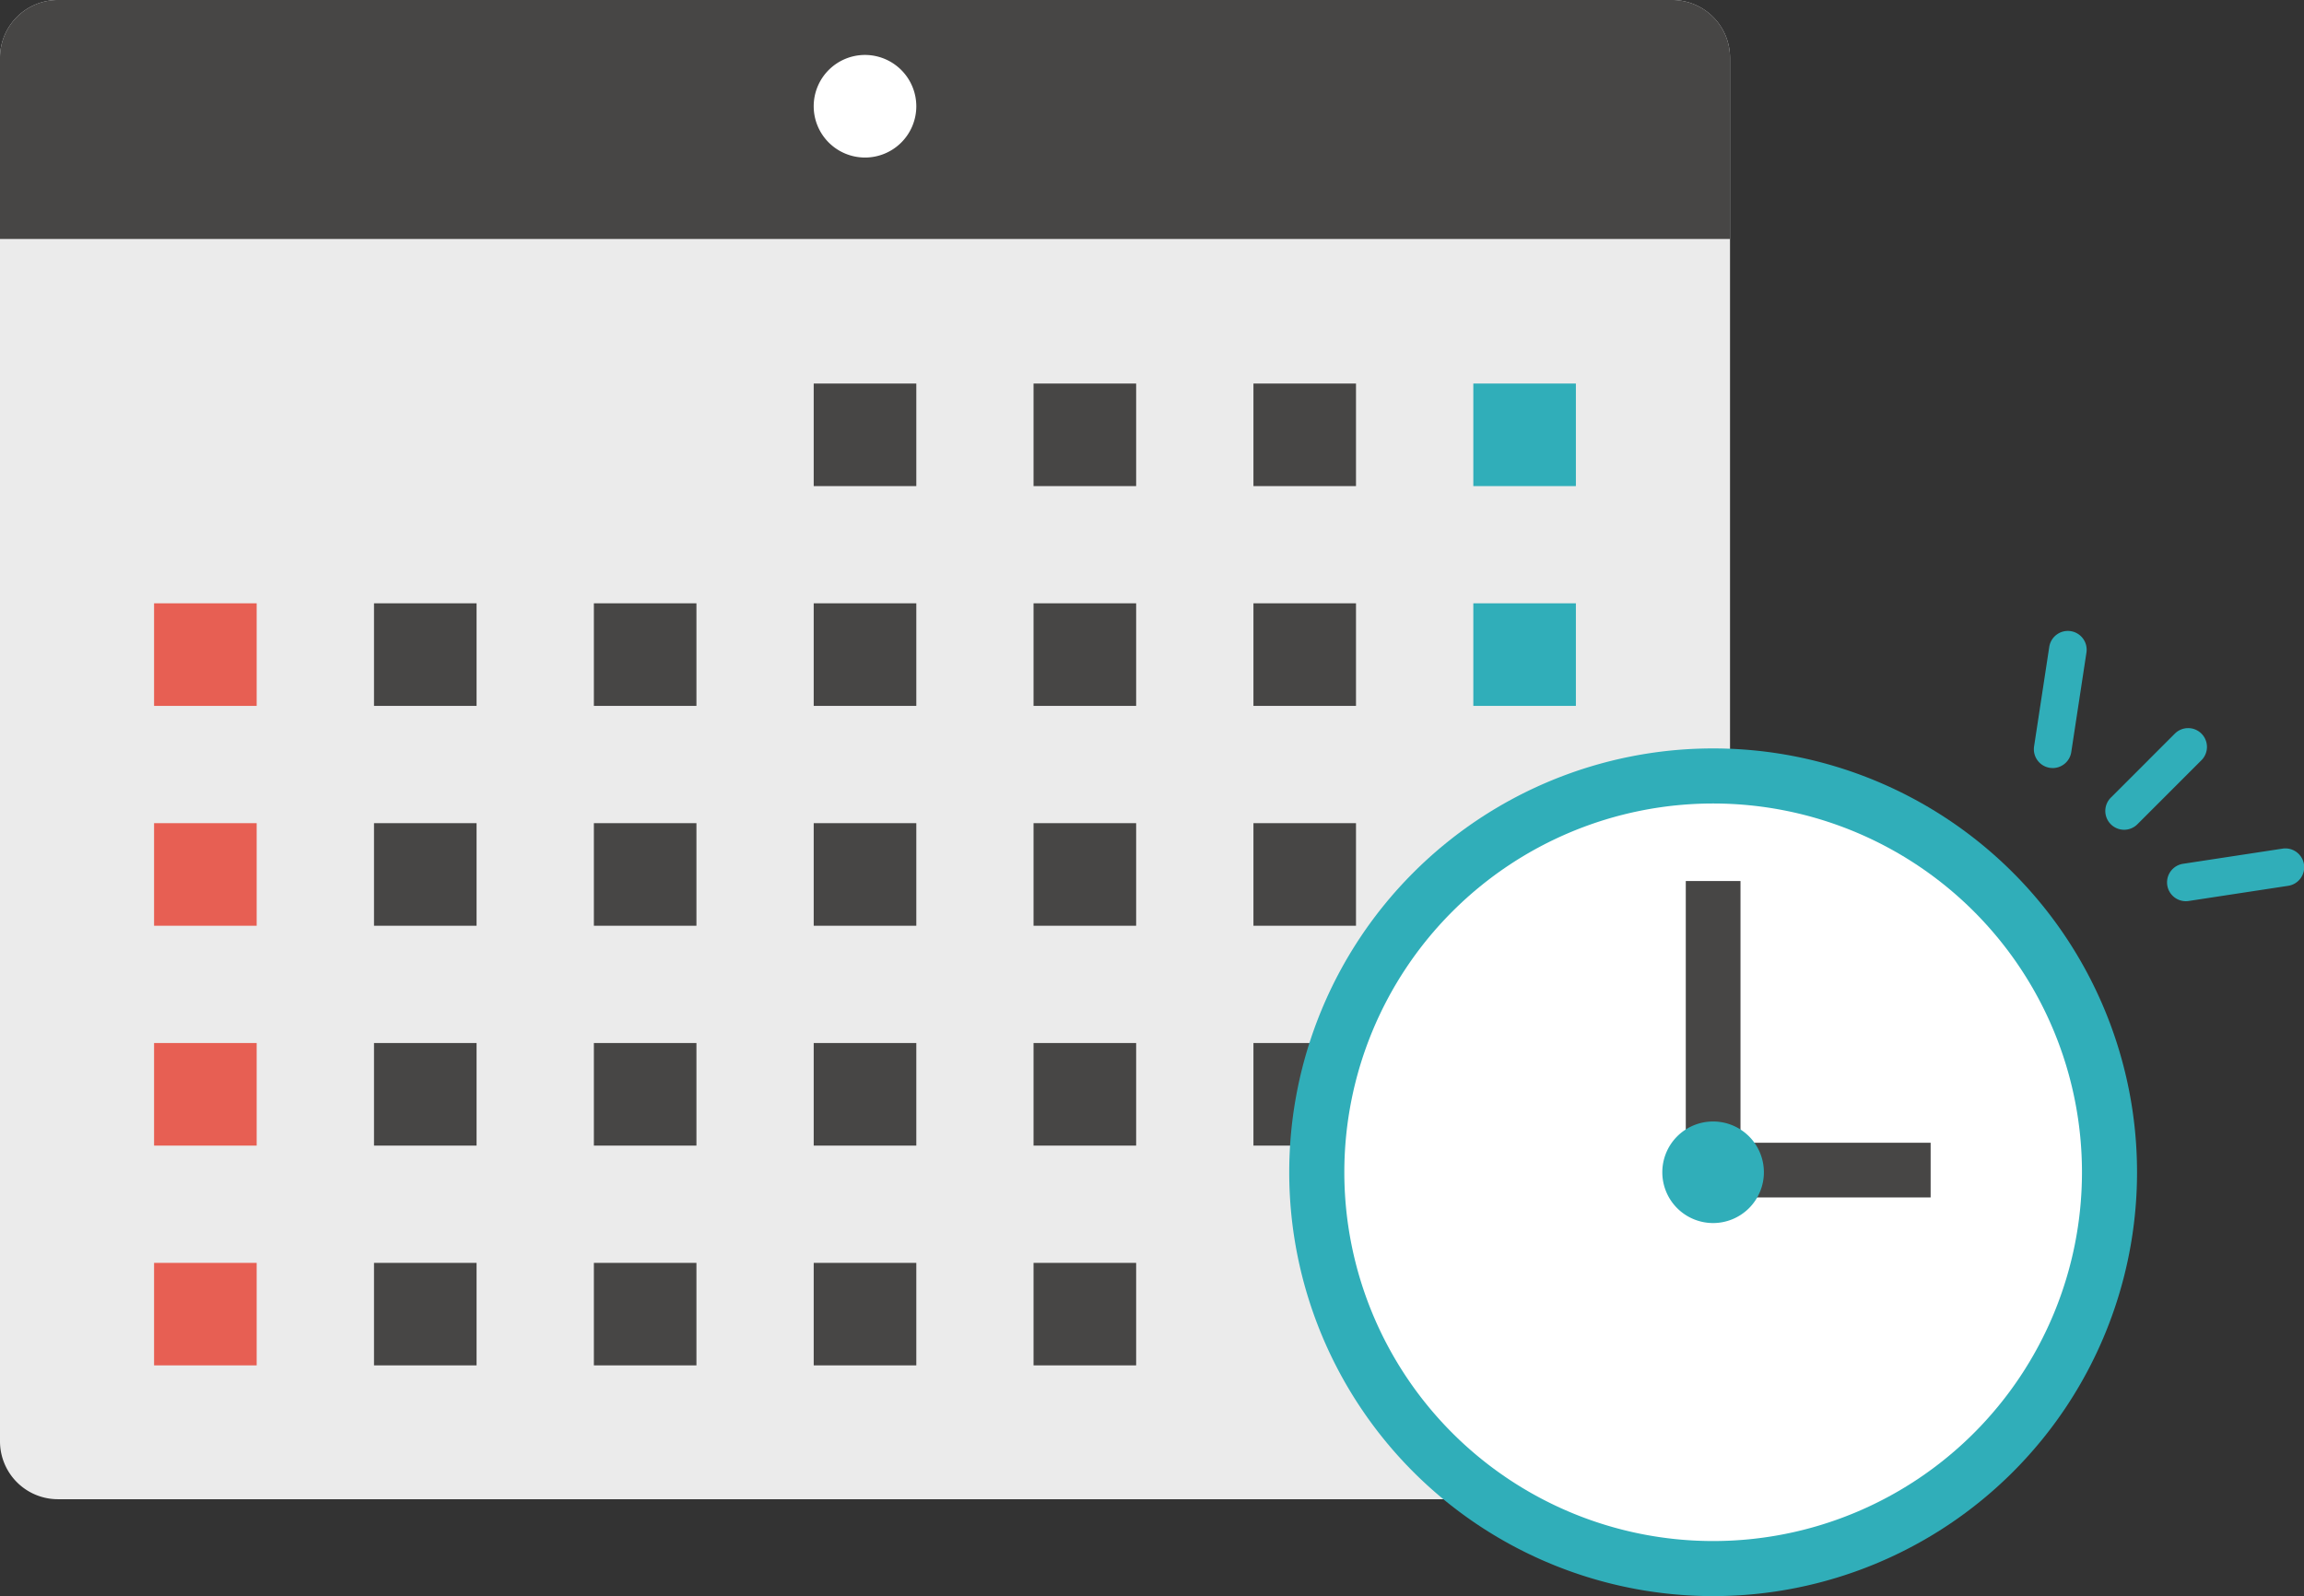 <svg xmlns="http://www.w3.org/2000/svg" xmlns:xlink="http://www.w3.org/1999/xlink" width="192.075" height="133.079" viewBox="0 0 192.075 133.079"><rect x="0" y="0" width="192.075" height="133.079" fill="#333333" stroke="none"/><defs><clipPath id="a"><rect width="144.226" height="125" fill="none"/></clipPath></defs><g transform="translate(-1240.887 -2067.421)"><g transform="translate(1240.887 2067.421)"><g clip-path="url(#a)"><path d="M144.226,120.189A4.828,4.828,0,0,1,139.418,125H4.807A4.828,4.828,0,0,1,0,120.189V4.8A4.821,4.821,0,0,1,4.807,0H139.418a4.822,4.822,0,0,1,4.807,4.8Z" fill="#ebebeb"/><path d="M139.418,0H4.807A4.822,4.822,0,0,0,0,4.8V19.925H144.226V4.8A4.821,4.821,0,0,0,139.418,0" fill="#474645"/><rect width="8.553" height="8.55" transform="translate(67.836 31.979)" fill="#474645"/><path d="M148.889,13.752a4.277,4.277,0,1,1-4.275-4.275,4.285,4.285,0,0,1,4.275,4.275" transform="translate(-72.5 -4.896)" fill="#fff"/><rect width="8.553" height="8.55" transform="translate(86.163 31.979)" fill="#474645"/><rect width="8.55" height="8.55" transform="translate(104.494 31.979)" fill="#474645"/><rect width="8.55" height="8.55" transform="translate(122.825 31.979)" fill="#30aeb9"/><rect width="8.553" height="8.553" transform="translate(12.844 50.302)" fill="#e75f53"/><rect width="8.55" height="8.553" transform="translate(31.179 50.302)" fill="#474645"/><rect width="8.55" height="8.553" transform="translate(49.509 50.302)" fill="#474645"/><rect width="8.553" height="8.553" transform="translate(67.836 50.302)" fill="#474645"/><rect width="8.553" height="8.553" transform="translate(86.163 50.302)" fill="#474645"/><rect width="8.55" height="8.553" transform="translate(104.494 50.302)" fill="#474645"/><rect width="8.55" height="8.553" transform="translate(122.825 50.302)" fill="#30aeb9"/><rect width="8.553" height="8.553" transform="translate(12.844 68.633)" fill="#e75f53"/><rect width="8.55" height="8.553" transform="translate(31.179 68.633)" fill="#474645"/><rect width="8.55" height="8.553" transform="translate(49.509 68.633)" fill="#474645"/><rect width="8.553" height="8.553" transform="translate(67.836 68.633)" fill="#474645"/><rect width="8.553" height="8.553" transform="translate(86.163 68.633)" fill="#474645"/><rect width="8.55" height="8.553" transform="translate(104.494 68.633)" fill="#474645"/><rect width="8.55" height="8.553" transform="translate(122.825 68.633)" fill="#30aeb9"/><rect width="8.553" height="8.553" transform="translate(12.844 86.964)" fill="#e75f53"/><rect width="8.55" height="8.553" transform="translate(31.179 86.964)" fill="#474645"/><rect width="8.55" height="8.553" transform="translate(49.509 86.964)" fill="#474645"/><rect width="8.553" height="8.553" transform="translate(67.836 86.964)" fill="#474645"/><rect width="8.553" height="8.553" transform="translate(86.163 86.964)" fill="#474645"/><rect width="8.55" height="8.553" transform="translate(104.494 86.964)" fill="#474645"/><rect width="8.55" height="8.553" transform="translate(122.825 86.964)" fill="#30aeb9"/><rect width="8.553" height="8.546" transform="translate(12.844 105.295)" fill="#e75f53"/><rect width="8.55" height="8.546" transform="translate(31.179 105.295)" fill="#474645"/><rect width="8.55" height="8.546" transform="translate(49.509 105.295)" fill="#474645"/><rect width="8.553" height="8.546" transform="translate(67.836 105.295)" fill="#474645"/><rect width="8.553" height="8.546" transform="translate(86.163 105.295)" fill="#474645"/></g></g><g transform="translate(-150.522 5)"><path d="M419.328,58.159a1.568,1.568,0,0,1-1.109-2.676l5.339-5.339a1.568,1.568,0,1,1,2.218,2.217l-5.34,5.339a1.562,1.562,0,0,1-1.108.459" transform="translate(1149.159 2073.445)" fill="#30aeb9"/><path d="M450.928,115.686a1.568,1.568,0,0,1-.234-3.118l8.283-1.263a1.568,1.568,0,1,1,.473,3.1l-8.283,1.263a1.6,1.6,0,0,1-.238.018" transform="translate(1122.704 2021.874)" fill="#30aeb9"/><path d="M382.758,11.419a1.6,1.6,0,0,1-.238-.018,1.568,1.568,0,0,1-1.314-1.786l1.263-8.283a1.568,1.568,0,1,1,3.1.473l-1.263,8.283a1.568,1.568,0,0,1-1.548,1.332" transform="translate(1179.776 2115.039)" fill="#30aeb9"/><path d="M0,95.419a35.339,35.339,0,1,1,35.339,35.339A35.339,35.339,0,0,1,0,95.419" transform="translate(1498.887 2064.742)" fill="#30aeb9"/><path d="M28.2,119.026a30.747,30.747,0,1,1,30.747,30.747A30.747,30.747,0,0,1,28.2,119.026" transform="translate(1475.28 2041.135)" fill="#fff"/><rect width="4.56" height="24.102" transform="translate(1531.946 2135.878)" fill="#474645"/><rect width="18.132" height="4.56" transform="translate(1534.226 2157.7)" fill="#474645"/><path d="M191,255.317a4.234,4.234,0,1,1,4.234,4.234A4.234,4.234,0,0,1,191,255.317" transform="translate(1338.989 1904.844)" fill="#30aeb9"/><rect width="84.598" height="80.462" transform="translate(1498.887 2115.038)" fill="none"/></g></g></svg>